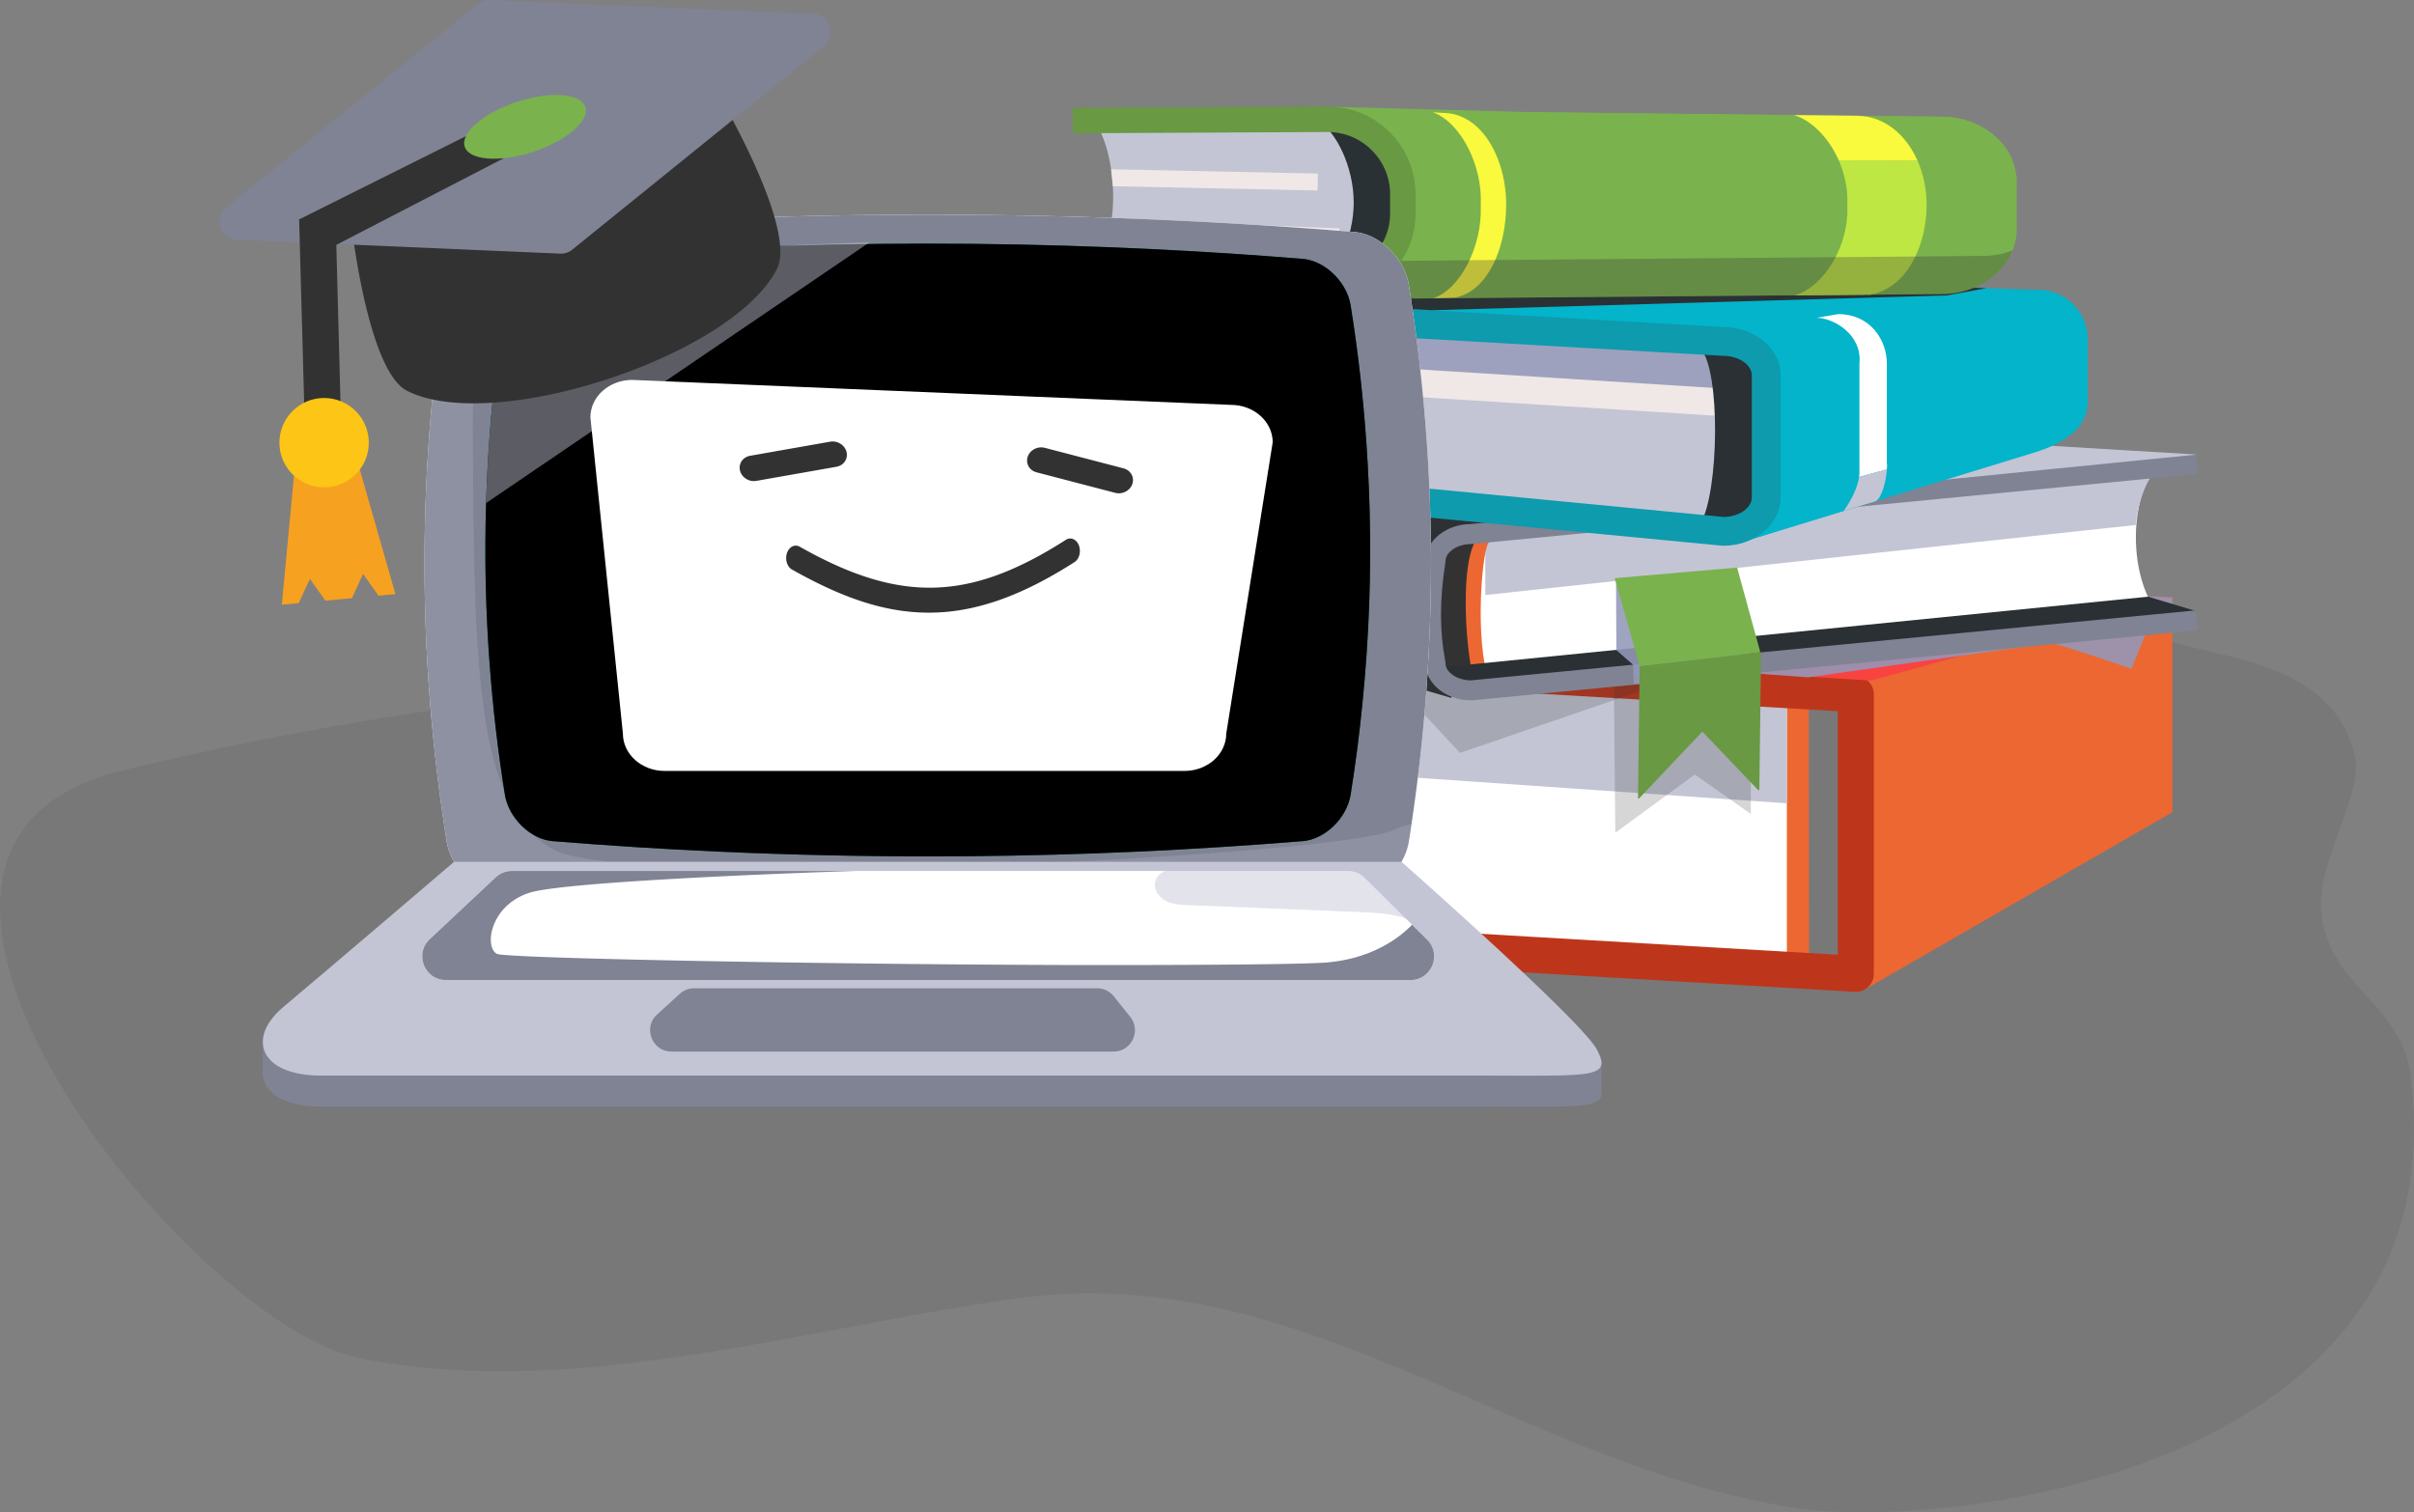 <svg xmlns="http://www.w3.org/2000/svg" xmlns:xlink="http://www.w3.org/1999/xlink" width="347" height="217.402"><rect width="100%" height="100%" fill="#808080" stroke="none"/><path fill="#323232" fill-opacity=".1" d="M51.622 195.231c-24.272-4.936-79.688-73.174-34.307-84.383 48.441-11.964 95.031-14.415 143.54-18.329 50.551-4.078 103.438-13.424 153.709.37 7.451 2.045 21.333 3.436 23.995 16.082 1.11 5.27-5.786 15.333-4.855 22.549 1.35 10.47 11.467 12.784 12.784 22.993 7.383 57.245-67.178 65.617-88.628 62.247-39.403-6.192-70.82-35.589-111.071-30.177-30.65 4.122-64.422 14.9-95.167 8.648z"/><path fill="#EC6732" d="M312.268 85.872v30.886l-44.276 25.523.554-5.042-.688-37.178-.04-2.296-.003-.088 13.488-3.526 3.082-.911 3.83-4.341 4.415 1.674z"/><path fill="#FFF" d="M258.225 99.242v40.198l-119.509-7.299c3.453-5.86 4.833-15.707 4.261-24.533-.344-5.284-1.385-10.201-3.095-13.672a14.593 14.593 0 0 0-1.166-1.994l119.509 7.3z"/><path fill="#EC6732" d="M260.048 138.02h-3.195l.001-36.742 3.147.205z"/><path fill="#C3C5D4" d="M256.854 101.278v14.203l-113.877-7.872c-.344-5.284-1.385-10.201-3.095-13.672l116.972 7.341z"/><path fill="#BD361B" d="M266.767 142.584c-.05 0-.101-.002-.151-.004l-134.139-7.872.303-5.167 131.399 7.711v-35.013L132.477 94.51l.303-5.167 134.139 7.872a2.588 2.588 0 0 1 2.436 2.584v40.198a2.59 2.59 0 0 1-2.588 2.587z"/><path fill="#9398B9" d="M292.579 91.893c2.537.304 13.803 4.263 13.803 4.263l3.045-7.51-16.848 3.247z" opacity=".88"/><path fill="#F94341" d="m312.402 85.872-.134.037-43.302 11.926-1.148-.07-16.343-1.011-60.998-3.775-28.136-1.742-29.558-1.83 16.149-1.623 37.207-3.738 24.735-2.488 60.534 2.573z"/><path fill="#323232" fill-opacity=".2" d="m198.701 96.206 11.164 12.027 29.672-10.169-26.678 1.187c-2.016.304-6.055-1.561-7.307-3.197-.632-.321-6.352.369-6.851.152z"/><path fill="#323232" fill-opacity=".2" d="m237.944 94.073-5.955 4.418.203 21.224 11.428-8.374 8.053 5.672v-8.053l-13.381-14.63z"/><path fill="#AF2C2C" d="m193.829 88.138-3.352 4.841-28.136-1.742-13.409-3.453 37.207-3.738z"/><path fill="#9398B9" d="m312.402 85.872-.134.037v1.531l-17.253 4.96-35.115 4.973-8.425-.619-2.332-3.136 4.972-6.494s8.942-1.544 17.294-2.993l40.993 1.741z" opacity=".88"/><path fill="#2FD183" d="m154.26 64.795 61.085 10.656c-3.574.055-9.21 1.827-9.775 2.908l-54.691-11.216 3.381-2.348z"/><path fill="#2A3135" d="m216.817 74.132-7.953 25.332-.268.852-24.909-7.295-4.439-1.13-24.988-6.366c-3.361-.889-6.363-3.325-6.363-6.978V70.15c0-2.956 2.85-5.356 6.363-5.356l42.309 5.456 20.248 3.882z"/><path fill="#FFF" d="M208.907 76.375v22.476l101.737-10.073c-2.854-3.277-3.995-8.783-3.522-13.717.284-2.954 1.145-5.704 2.558-7.644.296-.411.618-.782.964-1.115L208.907 76.375z"/><path fill="#C3C5D4" d="M213.507 77.895v7.644l93.502-10.073c.294-2.954 1.185-5.704 2.648-7.644l-96.15 10.073z"/><path fill="#323232" d="M207.751 97.834h4.421V77.588h-4.421c-1.156 7.023-1.259 13.796 0 20.246z"/><path fill="#EC6732" d="M212.017 98.142h2.093c-2.22-5.977-1.064-19.837 0-20.246h-2.093c-2.231 3.949-1.246 16.994 0 20.246z"/><path fill="#2A3033" d="m315.617 87.833-6.851-2.055L207.53 95.902l1.377 2.949 104.274-9.039z"/><path fill="#323232" d="m190.119 74.158 20.456 2.257 4.567-2.892-24.814-2.74-.348.61-35.719-6.599c-3.514 0-6.363 2.399-6.363 5.356v8.397c0 3.654 3.002 6.089 6.363 6.978l24.988 6.365v.001l4.439 1.13 24.909 7.295.268-.852-2.53-2.631-24.666-7.264c.217-1.793 1.388-4.241 2.723-7.826 1.751-4.702 3.559-6.721 5.727-7.585z" opacity=".4"/><path fill="#808393" d="M211.558 100.684h-.069c-3.575 0-6.493-2.331-6.589-5.226-.842-4.541-.842-9.409-.001-14.875.079-2.887 2.965-5.219 6.517-5.251l104.238-10.066.276 2.863-104.372 10.08h-.069c-2.014 0-3.715 1.143-3.715 2.496v.111l-.017.11c-.824 5.297-.827 9.784-.008 14.119l.025.132v.135c0 1.339 1.665 2.472 3.65 2.496l104.23-10.066.276 2.863-104.372 10.079z"/><path fill="#C3C5D4" d="m315.792 65.346-98.316 9.801-63.216-10.352 74.729-4.653z"/><path fill="#9398B9" d="m232.299 83.419.046 10.047 2.385 2.08.123 2.794 8.3-.764 7.355-.631.172-.012-1.177-11.914z" opacity=".88"/><path fill="#699942" d="m253.043 93.77-17.349 1.979-.239 19.033.165-.011 9.085-9.604 8.019 8.406.172-.012.243-19.439z"/><path fill="#7AB24D" d="m249.699 81.591-17.593 1.526 3.588 12.632 17.349-1.979z"/><path fill="#03B4CA" d="m292.98 41.657-43.457 5.569-35.599.012-40.722-3.574-29.166-2.558 60.368-2.165 81.132 2.488z"/><path fill="#03B4CA" d="M300.089 48.768v9.006c0 .734-.128 1.401-.362 2.006-.396 1.044-1.099 1.915-1.973 2.637-1.227 1.023-2.795 1.766-4.336 2.314-.146.055-.292.106-.438.155l-9.034 2.774h-.003l-7.179 2.204h-.003l-27.524 8.446.03-3.273.256-27.965 21.879-2.725h.009l1.903-.237.012-.003 19.653-2.448a7.102 7.102 0 0 1 2.439.429 7.114 7.114 0 0 1 4.671 6.68z"/><path fill="#C3C5D4" d="M250.805 48.552v27.86L150.059 65.228c3.417-4.061 4.782-5.647 4.217-11.763-.34-3.662-1.37-7.07-3.063-9.476-.354-.509-.74-.97-1.154-1.382l100.746 5.945z"/><path fill="#EFE8E6" d="M248.941 50.435v9.475l-94.531-5.943a24.635 24.635 0 0 0-.755-4.196c-.551-2.016-1.358-3.83-2.414-5.28l97.7 5.944z"/><path fill="#9398B9" d="M248.941 50.435v2.789l-1.12 2.64s-74.555-4.643-94.166-6.092c-.551-2.016-1.358-3.83-2.414-5.28l97.7 5.943z" opacity=".88"/><path fill="#2A3033" d="M253.407 75.228h-8.947c2.647-4.596 2.88-21.951 0-25.095h8.947v25.095z"/><path fill="#0D9BAD" d="m247.715 78.455-.198-.009-103.819-9.966.395-4.121 103.713 9.955c2.182-.035 4.008-1.305 4.008-2.806V53.963c0-1.521-1.877-2.807-4.099-2.807l-.118-.003-103.819-5.944.237-4.134 103.763 5.941c4.515.028 8.177 3.134 8.177 6.947v17.545c-.001 3.831-3.697 6.947-8.24 6.947z"/><path fill="#FFF" d="m271.231 67.482-3.998 1.078c.037-.262.055-.521.052-.779V52.295c.432-4.293-3.839-6.61-6.156-6.61l3.118-.53c4.488 0 6.978 3.59 6.978 7.14v14.176c.037.238.037.594.006 1.011z"/><path fill="#C3C5D4" d="M271.231 67.482c-.113 1.592-.685 4.101-1.638 4.579l-4.582 1.388s1.882-2.457 2.223-4.89l3.997-1.077zm-50.811-4.717-66.244-4.954"/><path fill="#2A3135" d="m285.536 41.429-5.694 1.04-74.037 2.129-61.769-3.492 60.368-2.165z"/><path fill="#7AB24D" d="M289.899 26.152v6.774a8.19 8.19 0 0 1-1.017 3.94c-1.544 2.853-4.716 4.938-8.47 5.337h-.009c-.131.012-.262.024-.39.034-.265.021-.533.03-.801.034l-10.291.085-.073.003-10.851.091h-.003l-64.998.545c-3.203.027-13.433-.758-21.014-2.131-1.12-.201 4.433-.155 3.471-.384-2.445-.572-4.311-1.221-5.076-1.93-.301-.28-.432-.569-.362-.868.024-.088.21-.177.53-.271 1.151-.326-2.621-.947.472-1.297 3.8-.429 7.919-.865 9.579-1.303.399-.104.658-.21.737-.311l-.003-.874-.003-1.209-.012-1.833-.003-1.12-.003-1.294-.006-1.717-.009-2.153c-1.83-2.475-1.964-4.713-.709-6.275a4.14 4.14 0 0 1 .502-.527 5.17 5.17 0 0 1 .98-.679 7.192 7.192 0 0 1 1.455-.597c1.069-.32 2.344-.484 3.815-.466l1.245.015 12.328.137 19.733.219 37.237.414 9.043.1h.006l12.288.137c4.107.046 7.676 2.104 9.46 5.06.25.411.463.846.639 1.294l.006.015c.134.335.247.676.332 1.026a8.17 8.17 0 0 1 .245 1.979z"/><path fill="#7AB24D" d="m289.32 23.149-13.689-.058-11.326-.049-62.063-.265a12.603 12.603 0 0 0-2.588-3.705 12.485 12.485 0 0 0-7.928-3.638l.582-.064 28.334.758 37.237.414 9.043.1h.006l12.288.137c4.107.046 7.676 2.104 9.46 5.06.251.418.467.856.644 1.31z"/><path fill="#BFE743" d="M276.94 29.436c-.003 6.077-2.956 11.96-8.02 12.919l-.073.003-10.851.091c4.226-1.23 7.74-7.118 7.551-12.693v-.466c.088-2.15-.387-4.314-1.242-6.248l11.326.049c.847 1.912 1.309 4.098 1.309 6.345z"/><path fill="#F9F93D" d="m275.631 23.091-11.326-.049c-1.397-3.16-3.806-5.694-6.427-6.5l9.043.1h.006l.058.003c3.918.046 7.005 2.722 8.646 6.446zm-60.305-.203c-1.476-3.841-4.253-6.602-7.777-6.649l-.052-.003h-.005l-1.536-.104c2.358.832 4.524 3.446 5.78 6.706.77 1.995 1.197 4.228 1.117 6.445v.481c.17 5.751-2.99 11.826-6.791 13.095l3.163-.094.066-.003c4.554-.989 7.21-7.058 7.213-13.327 0-2.319-.416-4.574-1.178-6.547z"/><path fill="#323232" d="M178.064 35.269c1.057-.152 1.937-.304 2.518-.457.244.064.496.125.755.186.725.171-2.235.189-3.273.271zm111.223.745a8.305 8.305 0 0 1-.405.853c-1.544 2.853-4.716 4.938-8.47 5.337h-.009c-.131.012-.262.024-.39.034-.265.021-.533.03-.801.034l-2.031.018-3.447.027-80.739.679c-3.203.027-13.433-.758-21.014-2.131-1.12-.201 4.433-.155 3.471-.384-2.445-.572-4.311-1.221-5.076-1.93-.301-.28-.432-.569-.362-.868.024-.088.21-.177.53-.271 1.151-.326-2.621-.947.472-1.297 2.338-.265 4.798-.53 6.729-.798-.058.018-.027.04.122.067 7.581 1.373 17.811 2.159 21.014 2.131l79.5-.667 3.69-.034 3.026-.024a13.717 13.717 0 0 0 1.191-.068h.009a11.799 11.799 0 0 0 2.99-.708zm-111.543-.699c.049-.018.161-.03.317-.046l-.317.046z" opacity=".3"/><path fill="#C3C5D4" d="M195.081 16.908v25.025l-38.644-2.315c2.812-3.648 3.936-8.141 3.471-13.635-.28-3.289-1.128-6.35-2.521-8.511a8.808 8.808 0 0 0-.95-1.241l38.644.677z"/><path fill="#FF644D" d="M185.824 17.358c.269 0 .535.007.8.021l-.04-.021h-.76z"/><path fill="#EFE8E6" d="m159.963 26.772 29.43.615.052-2.436-29.728-.618zm32.453 8.496-33.132-1.335c.204-.73.373-1.535.506-2.414l32.746 1.316-.12 2.433zm-1.522 3.958-33.206-1.475c.466-.886.833-1.653 1.059-2.25l32.268 1.292-.121 2.433z"/><path fill="#2A3135" d="M189.061 41.159c3.129-.154 6.727-1.158 8.959-2.83 2.956-2.211 4.082-5.55 4.082-9.213 0-3.663-1.874-6.946-4.83-9.158-2.232-1.672-5.083-2.73-8.212-2.884 3.044 1.626 5.53 7.027 5.53 12.042s-2.485 10.417-5.529 12.043z"/><path fill="#699942" d="M191.364 42.829c-.208 0-.416-.005-.626-.015l-36.613-1.787.178-3.649 36.613 1.787c2.368.117 4.608-.703 6.292-2.307 1.684-1.604 2.611-3.796 2.611-6.172v-2.757a8.888 8.888 0 0 0-2.644-6.34 8.888 8.888 0 0 0-6.307-2.612h-.046l-36.6.182-.018-3.654 36.6-.182a12.547 12.547 0 0 1 8.948 3.676 12.514 12.514 0 0 1 3.72 8.929v2.757c0 3.386-1.33 6.518-3.745 8.818-2.264 2.158-5.214 3.326-8.363 3.326z"/><path fill="#FFF" d="M202.889 118.51c-.119.826-.246 1.645-.381 2.471-.628 3.854-4.203 7.286-7.811 7.588a754.612 754.612 0 0 1-122.669 0c-3.607-.302-7.183-3.735-7.811-7.588-4.259-26.674-4.259-53.357 0-80.031.628-3.854 4.203-7.294 7.811-7.596.636-.048 1.263-.103 1.899-.151a755.679 755.679 0 0 1 120.77.151c3.607.302 7.183 3.742 7.811 7.596 4.123 25.848 4.25 51.712.381 77.56z"/><path fill="#808394" d="M202.889 118.51c-.119.826-.246 1.645-.381 2.471-.628 3.854-4.203 7.286-7.811 7.588a754.612 754.612 0 0 1-122.669 0c-3.607-.302-7.183-3.735-7.811-7.588-4.259-26.674-4.259-53.357 0-80.031.628-3.854 4.203-7.294 7.811-7.596.636-.048 1.263-.103 1.899-.151a755.679 755.679 0 0 1 120.77.151c3.607.302 7.183 3.742 7.811 7.596 4.123 25.848 4.25 51.712.381 77.56z"/><path fill="#C3C5D4" d="M202.889 118.51c-.119.826-.246 1.645-.381 2.471-.628 3.854-4.203 7.286-7.811 7.588a754.612 754.612 0 0 1-122.669 0c-3.607-.302-7.183-3.735-7.811-7.588-4.259-26.674-4.259-53.357 0-80.031.628-3.854 4.203-7.294 7.811-7.596.636-.048 1.263-.103 1.899-.151-3.139 4.632-6.039 13.151-5.959 28.78.175 33.738.373 54.231 11.649 60.174 11.283 5.944 112.538 1.025 120.738-2.868.921-.438 1.755-.684 2.534-.779z" opacity=".21"/><path fill="#0EB57B" d="M196.452 93.893c-.31 4.585-.763 9.17-1.351 13.762a236.826 236.826 0 0 1-.953 6.587c-.556 3.393-3.695 6.412-6.865 6.675-1.947.159-3.894.31-5.84.445a654.99 654.99 0 0 1-47.866 1.749c-10.028 0-20.047-.222-30.075-.675a660.308 660.308 0 0 1-24.06-1.518c-2.177-.183-4.33-1.653-5.65-3.663a7.703 7.703 0 0 1-1.216-3.012 221.813 221.813 0 0 1-2.193-18.76 218.925 218.925 0 0 1-.509-23.162c.207-6.659.707-13.309 1.518-19.968.342-2.821.731-5.642 1.184-8.462.556-3.393 3.695-6.404 6.865-6.674a656.592 656.592 0 0 1 33.73-1.884 660.321 660.321 0 0 1 53.397.525c6.905.342 13.81.795 20.715 1.359 1.406.119 2.813.779 3.981 1.78 1.47 1.24 2.574 3.011 2.884 4.895a221.953 221.953 0 0 1 2.447 22.685 217.45 217.45 0 0 1-.143 27.316z"/><g fill="#808394"><path d="M65.276 128.344h136.171s25.915 22.844 28.108 27.011c2.193 4.167-.658 3.728-16.229 3.728H46.212c-8.992 0-10.746-5.483-5.483-9.869 5.264-4.386 24.547-20.87 24.547-20.87z"/><path d="M230.207 152.804v4.593s-6.007-.509-9.877-2.241c-.35-.159-.683-.334-.993-.516-3.155-1.883-4.378-5.197-.954-7.779 2.114-1.597 5.594-.651 8.224.477 1.51 1.597 2.574 2.853 2.948 3.56.413.794.652 1.413.652 1.906zm-184.258-5.952-2.606 7.557-.08.23H37.78v-4.863c0-.93.334-1.931 1.009-2.924h7.16z"/></g><path fill="#C3C5D4" d="M230.207 152.804c0 1.732-2.876 1.843-10.87 1.836-1.748-.008-3.742-.016-6.007-.016H46.212c-1.057 0-2.01-.071-2.868-.214-3.719-.612-5.562-2.439-5.562-4.632 0-.93.334-1.931 1.009-2.924.477-.707 1.12-1.414 1.939-2.098 5.26-4.386 24.545-20.866 24.545-20.866H201.45s17.823 15.709 25.157 23.448c1.51 1.597 2.574 2.853 2.948 3.56.413.794.652 1.413.652 1.906z"/><path fill="#FFF" d="M202.738 140.893H64.106c-3.083 0-4.577-3.774-2.328-5.88l9.472-8.883a3.406 3.406 0 0 1 2.328-.922h120.197c.898 0 1.756.35 2.392.985l6.81 6.746 2.161 2.137c2.152 2.138.643 5.817-2.4 5.817z"/><defs><path id="a" d="M196.452 93.893c-.31 4.585-.763 9.17-1.351 13.762a236.826 236.826 0 0 1-.953 6.587c-.556 3.393-3.695 6.412-6.865 6.675-1.947.159-3.894.31-5.84.445a654.99 654.99 0 0 1-47.866 1.749c-10.028 0-20.047-.222-30.075-.675a660.308 660.308 0 0 1-24.06-1.518c-2.177-.183-4.33-1.653-5.65-3.663a7.703 7.703 0 0 1-1.216-3.012 221.813 221.813 0 0 1-2.193-18.76 218.925 218.925 0 0 1-.509-23.162c.207-6.659.707-13.309 1.518-19.968.342-2.821.731-5.642 1.184-8.462.556-3.393 3.695-6.404 6.865-6.674a656.592 656.592 0 0 1 33.73-1.884 660.321 660.321 0 0 1 53.397.525c6.905.342 13.81.795 20.715 1.359 1.406.119 2.813.779 3.981 1.78 1.47 1.24 2.574 3.011 2.884 4.895a221.953 221.953 0 0 1 2.447 22.685 217.45 217.45 0 0 1-.143 27.316z"/></defs><defs><path id="c" d="M196.452 93.893c-.31 4.585-.763 9.17-1.351 13.762a236.826 236.826 0 0 1-.953 6.587c-.556 3.393-3.695 6.412-6.865 6.675-1.947.159-3.894.31-5.84.445a654.99 654.99 0 0 1-47.866 1.749c-10.028 0-20.047-.222-30.075-.675a660.308 660.308 0 0 1-24.06-1.518c-2.177-.183-4.33-1.653-5.65-3.663a7.703 7.703 0 0 1-1.216-3.012 221.813 221.813 0 0 1-2.193-18.76 218.925 218.925 0 0 1-.509-23.162c.207-6.659.707-13.309 1.518-19.968.342-2.821.731-5.642 1.184-8.462.556-3.393 3.695-6.404 6.865-6.674a656.592 656.592 0 0 1 33.73-1.884 660.321 660.321 0 0 1 53.397.525c6.905.342 13.81.795 20.715 1.359 1.406.119 2.813.779 3.981 1.78 1.47 1.24 2.574 3.011 2.884 4.895a221.953 221.953 0 0 1 2.447 22.685 217.45 217.45 0 0 1-.143 27.316z"/></defs><clipPath id="b"><use xlink:href="#a" overflow="visible"/></clipPath><clipPath id="d" clip-path="url(#b)"><use xlink:href="#c" overflow="visible"/></clipPath><g fill="#FFF" clip-path="url(#d)"><path d="M196.452 93.893c-.31 4.585-.763 9.17-1.351 13.762a236.826 236.826 0 0 1-.953 6.587c-.556 3.393-3.695 6.412-6.865 6.675-1.947.159-3.894.31-5.84.445a654.99 654.99 0 0 1-47.866 1.749c-10.028 0-20.047-.222-30.075-.675a660.308 660.308 0 0 1-24.06-1.518c-2.177-.183-4.33-1.653-5.65-3.663a7.703 7.703 0 0 1-1.216-3.012 221.813 221.813 0 0 1-2.193-18.76 218.925 218.925 0 0 1-.509-23.162c.207-6.659.707-13.309 1.518-19.968.342-2.821.731-5.642 1.184-8.462.556-3.393 3.695-6.404 6.865-6.674a656.592 656.592 0 0 1 33.73-1.884 660.321 660.321 0 0 1 53.397.525c6.905.342 13.81.795 20.715 1.359 1.406.119 2.813.779 3.981 1.78 1.47 1.24 2.574 3.011 2.884 4.895a221.953 221.953 0 0 1 2.447 22.685 217.45 217.45 0 0 1-.143 27.316z"/><path d="M196.452 93.893c-.31 4.585-.763 9.17-1.351 13.762a236.826 236.826 0 0 1-.953 6.587c-.556 3.393-3.695 6.412-6.865 6.675-1.947.159-3.894.31-5.84.445a654.99 654.99 0 0 1-47.866 1.749c-10.028 0-20.047-.222-30.075-.675a660.308 660.308 0 0 1-24.06-1.518c-2.177-.183-4.33-1.653-5.65-3.663a7.703 7.703 0 0 1-1.216-3.012 221.813 221.813 0 0 1-2.193-18.76 218.925 218.925 0 0 1-.509-23.162c.207-6.659.707-13.309 1.518-19.968.342-2.821.731-5.642 1.184-8.462.556-3.393 3.695-6.404 6.865-6.674a656.592 656.592 0 0 1 33.73-1.884 660.321 660.321 0 0 1 53.397.525c6.905.342 13.81.795 20.715 1.359 1.406.119 2.813.779 3.981 1.78 1.47 1.24 2.574 3.011 2.884 4.895a221.953 221.953 0 0 1 2.447 22.685 217.45 217.45 0 0 1-.143 27.316z"/></g><g fill="#C3C5D4" clip-path="url(#d)" opacity=".4"><path d="M196.452 93.893c-.31 4.585-.763 9.17-1.351 13.762a236.826 236.826 0 0 1-.953 6.587c-.556 3.393-3.695 6.412-6.865 6.675-1.947.159-3.894.31-5.84.445a654.99 654.99 0 0 1-47.866 1.749c-10.028 0-20.047-.222-30.075-.675a660.308 660.308 0 0 1-24.06-1.518c-2.177-.183-4.33-1.653-5.65-3.663a7.703 7.703 0 0 1-1.216-3.012 221.813 221.813 0 0 1-2.193-18.76 218.925 218.925 0 0 1-.509-23.162c.207-6.659.707-13.309 1.518-19.968.342-2.821.731-5.642 1.184-8.462.556-3.393 3.695-6.404 6.865-6.674a656.592 656.592 0 0 1 33.73-1.884 660.321 660.321 0 0 1 53.397.525c6.905.342 13.81.795 20.715 1.359 1.406.119 2.813.779 3.981 1.78 1.47 1.24 2.574 3.011 2.884 4.895a221.953 221.953 0 0 1 2.447 22.685 217.45 217.45 0 0 1-.143 27.316z"/><path d="M196.452 93.893c-.31 4.585-.763 9.17-1.351 13.762a236.826 236.826 0 0 1-.953 6.587c-.556 3.393-3.695 6.412-6.865 6.675-1.947.159-3.894.31-5.84.445a654.99 654.99 0 0 1-47.866 1.749c-10.028 0-20.047-.222-30.075-.675a660.308 660.308 0 0 1-24.06-1.518c-2.177-.183-4.33-1.653-5.65-3.663a7.703 7.703 0 0 1-1.216-3.012 221.813 221.813 0 0 1-2.193-18.76 218.925 218.925 0 0 1-.509-23.162c.207-6.659.707-13.309 1.518-19.968.342-2.821.731-5.642 1.184-8.462.556-3.393 3.695-6.404 6.865-6.674a656.592 656.592 0 0 1 33.73-1.884 660.321 660.321 0 0 1 53.397.525c6.905.342 13.81.795 20.715 1.359 1.406.119 2.813.779 3.981 1.78 1.47 1.24 2.574 3.011 2.884 4.895a221.953 221.953 0 0 1 2.447 22.685 217.45 217.45 0 0 1-.143 27.316z"/></g><path fill="#808394" d="m94.463 145.83 3.252-2.959a3.068 3.068 0 0 1 2.065-.799h57.922c.932 0 1.814.424 2.396 1.152l2.367 2.958c1.608 2.009.177 4.986-2.396 4.986H96.528c-2.805.001-4.14-3.45-2.065-5.338z"/><path fill="#C3C5D4" d="M124.998 34.829 69.874 72.32c.207-6.659.707-13.309 1.518-19.968L92.655 36.27c6.834-.422 25.501-1.234 32.343-1.441z" opacity=".47"/><path fill="#808394" d="M202.738 140.893H64.106c-3.083 0-4.577-3.774-2.328-5.88l9.472-8.883a3.406 3.406 0 0 1 2.328-.922h49.638c-.953 0-41.478 1.325-47.111 3.136-5.634 1.804-6.53 7.752-4.679 8.777 1.248.691 52.783 1.61 87.062 1.61 16.376 0 29.424-.119 32.364-.381 6.69-.604 10.552-3.774 12.125-5.411l2.161 2.137c2.152 2.138.643 5.817-2.4 5.817z"/><path fill="#C3C5D4" d="M169.808 124.759c-1.473.098-3.267.444-3.724 1.848-.356 1.095.395 2.304 1.405 2.857 1.01.554 2.208.612 3.358.659l24.589.99c2.774.112 5.653.251 8.109 1.545 3.064 1.615 4.982 4.771 6.434 7.915s2.628 6.489 4.839 9.155c.682.823 1.491 1.592 2.504 1.935 1.012.342 2.262.159 2.936-.67 1.11-1.366.138-3.375-.843-4.837-3.195-4.759-6.474-10.49-11.111-13.987-4.189-3.159-7.189-6.416-12.621-7.48-4.628-.906-9.004.163-13.59-.107-4.101-.242-8.149-.098-12.285.177z" opacity=".47"/><path fill="#FFF" d="M176.269 105.446c0 2.972-2.688 5.382-6.005 5.382H95.542c-3.316 0-6.005-2.41-6.005-5.382l-4.67-45.449c0-2.972 2.688-5.382 6.005-5.382l86.065 3.588c3.316 0 6.005 2.41 6.005 5.382l-6.673 41.861z"/><path fill="#323232" d="M153.838 77.411c-.207 0-.417.06-.616.187-13.863 8.877-23.878 9.136-38.273.99-.703-.397-1.521.015-1.828.921-.308.906.012 1.962.714 2.359 7.578 4.288 13.659 6.205 19.692 6.205h.131c6.493-.03 13.102-2.339 20.798-7.267.687-.44.967-1.514.626-2.4-.242-.63-.733-.995-1.244-.995zm-46.168-8.372c.331.117.694.154 1.057.089l11.507-2.026c1.048-.185 1.696-1.141 1.446-2.138-.25-.996-1.304-1.653-2.352-1.468l-11.507 2.027c-1.048.185-1.695 1.142-1.445 2.137.164.652.67 1.158 1.294 1.379zm41.33-1.14 11.306 2.95a2.08 2.08 0 0 0 1.06-.004c.64-.17 1.186-.634 1.402-1.269.33-.972-.238-1.978-1.269-2.247l-11.305-2.949c-1.03-.27-2.133.302-2.463 1.274-.329.97.239 1.976 1.269 2.245zm-37.321-29.237c-6.298 12.495-40.66 23.825-53.154 17.526-5.765-2.906-8.086-24.524-8.086-24.524l53.154-17.526s10.991 18.759 8.086 24.524z"/><path fill="#F7A120" d="m44.55 83.214 2.217 3.131 3.821-.354 1.604-3.486 2.217 3.132 2.433-.226-5.809-20.306-8.542.792-1.978 21.028 2.433-.226z"/><path fill="#808394" d="M68.684.581 32.527 29.822c-1.869 1.512-.873 4.533 1.529 4.637l46.458 2.002a2.614 2.614 0 0 0 1.754-.578l36.156-29.242c1.869-1.512.873-4.533-1.529-4.637L70.437.002a2.61 2.61 0 0 0-1.753.579z"/><path fill="#323232" d="m49.04 61.403-5.217.172-.824-30.032 31.083-15.518 2.787 4.414-28.525 14.762z"/><ellipse cx="75.47" cy="18.233" fill="#7AB24D" rx="3.775" ry="9.135" transform="rotate(-108.246 75.472 18.233)"/><circle cx="46.59" cy="63.638" r="6.425" fill="#FDC515"/></svg>